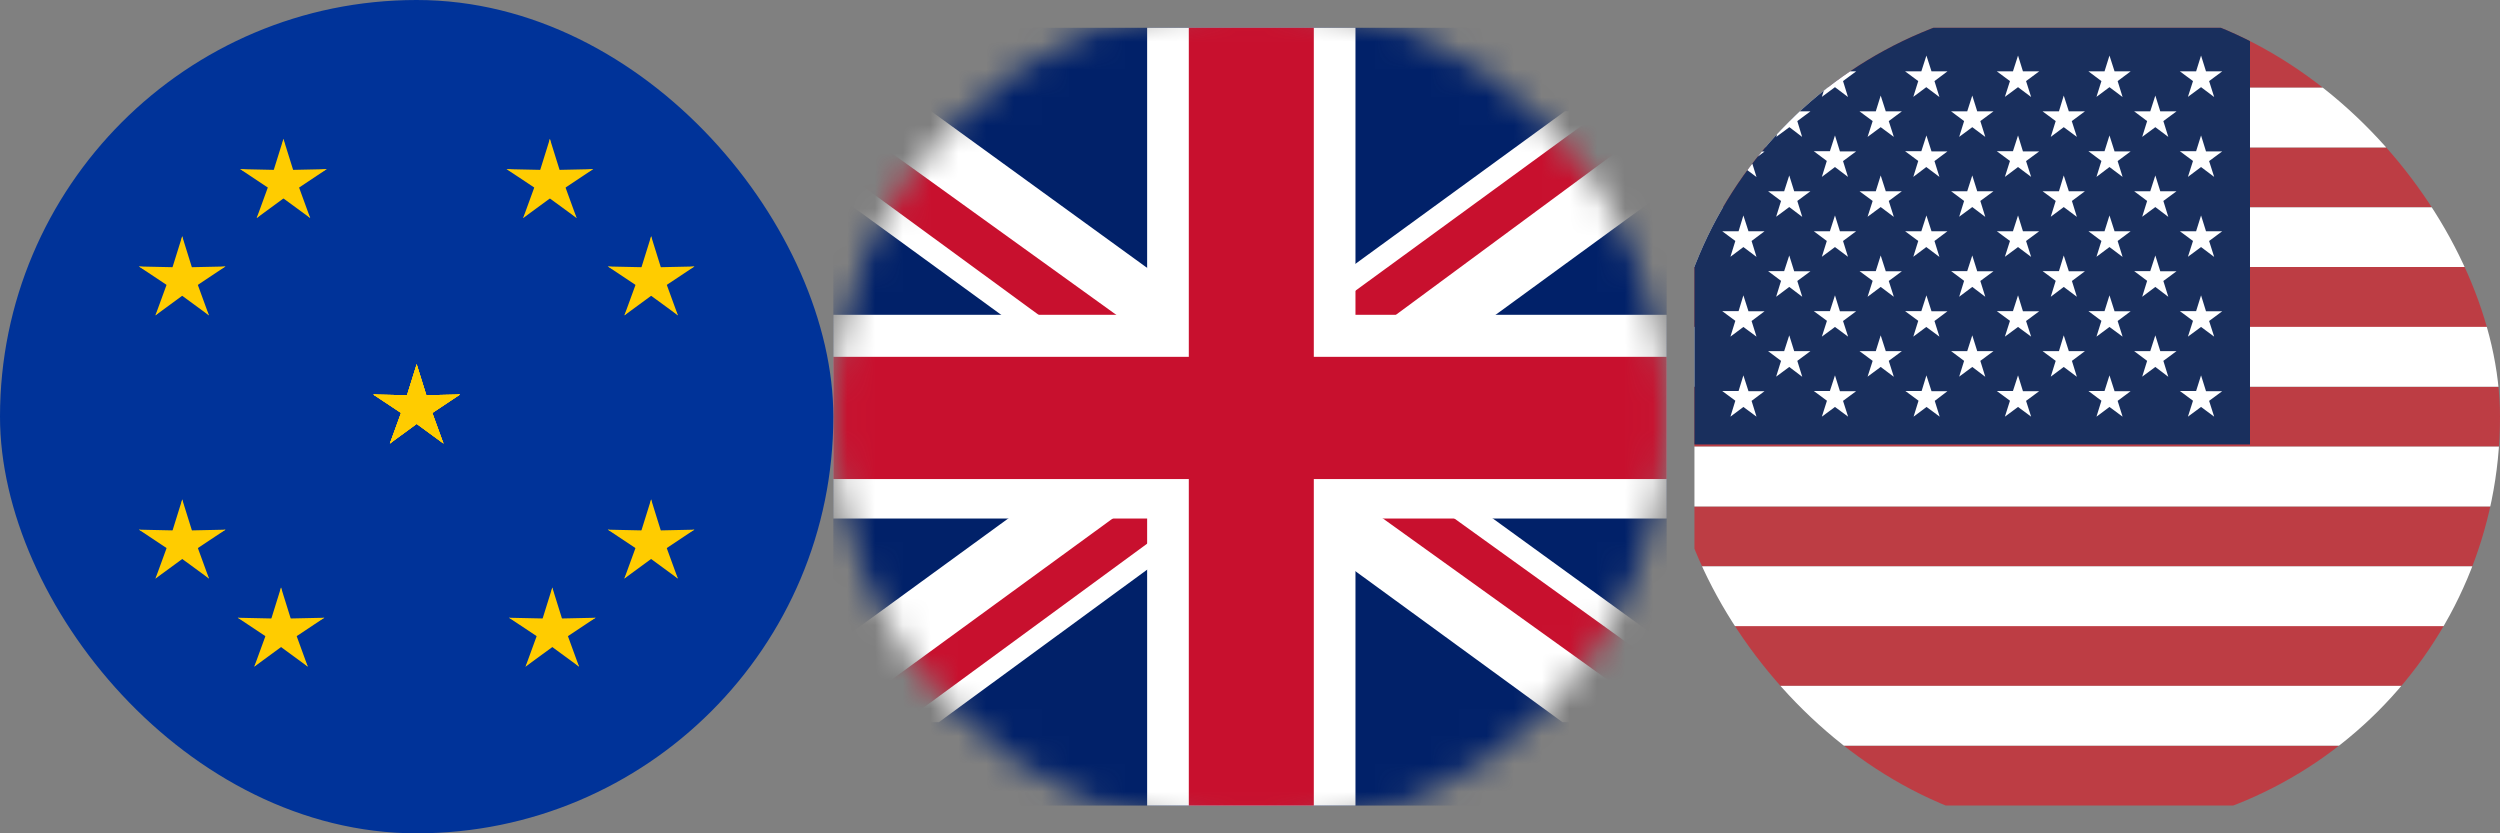 <?xml version="1.0" encoding="UTF-8"?> <svg xmlns="http://www.w3.org/2000/svg" width="90" height="30" viewBox="0 0 90 30" fill="none"><rect x="0" y="0" width="90" height="30" fill="#808080" stroke="none"/> <mask id="mask0_420_432" style="mask-type:alpha" maskUnits="userSpaceOnUse" x="30" y="0" width="30" height="30"> <circle cx="45" cy="15" r="15" fill="white"></circle> </mask> <g mask="url(#mask0_420_432)"> <path d="M30 1H60V29H30V1Z" fill="#012169"></path> <path d="M33.516 4L44.953 12.296L56.344 4H60V6.842L48.75 15.046L60 23.204V26H56.25L45 17.796L33.797 26H30V23.25L41.203 15.092L30 6.933V4H33.516Z" fill="white"></path> <path d="M49.875 16.879L60 24.167V26L47.297 16.879H49.875ZM41.25 17.796L41.531 19.4L32.531 26H30L41.25 17.796ZM60 4V4.138L48.328 12.754L48.422 10.738L57.656 4H60ZM30 4L41.203 12.067H38.391L30 5.925V4Z" fill="#C8102E"></path> <path d="M41.297 1V29H48.797V1H41.297ZM30 11.333V18.667H60V11.333H30Z" fill="white"></path> <path d="M30 12.846V17.246H60V12.846H30ZM42.797 1V29H47.297V1H42.797Z" fill="#C8102E"></path> </g> <g clip-path="url(#clip0_420_432)"> <path fill-rule="evenodd" clip-rule="evenodd" d="M61 1H111V3.155H61V1ZM61 5.309H111V7.464H61V5.309ZM61 9.613H111V11.773H61V9.613ZM61 13.923H111V16.077H61V13.923ZM61 18.232H111V20.387H61V18.232ZM61 22.536H111V24.691H61V22.536ZM61 26.845H111V29H61V26.845Z" fill="#BD3D44"></path> <path fill-rule="evenodd" clip-rule="evenodd" d="M61 3.155H111V5.309H61V3.155ZM61 7.464H111V9.613H61V7.464ZM61 11.768H111V13.923H61V11.768ZM61 16.077H111V18.232H61V16.077ZM61 20.387H111V22.541H61V20.387ZM61 24.691H111V26.845H61V24.691Z" fill="white"></path> <path fill-rule="evenodd" clip-rule="evenodd" d="M61 1H81V16H61V1Z" fill="#192F5D"></path> <path fill-rule="evenodd" clip-rule="evenodd" d="M62.762 2L62.945 2.569H63.524L63.057 2.918L63.234 3.492L62.762 3.138L62.295 3.487L62.472 2.918L62 2.569H62.589L62.762 2ZM66.059 2L66.237 2.569H66.821L66.349 2.918L66.527 3.492L66.059 3.138L65.587 3.487L65.765 2.918L65.297 2.569H65.876L66.059 2ZM69.351 2L69.534 2.569H70.108L69.641 2.919L69.819 3.493L69.346 3.138L68.879 3.487L69.057 2.919L68.584 2.569H69.168L69.351 2ZM72.649 2L72.826 2.569H73.411L72.938 2.919L73.121 3.493L72.649 3.138L72.176 3.487L72.359 2.919L71.886 2.569H72.466L72.649 2ZM75.941 2L76.124 2.569H76.703L76.235 2.919L76.413 3.493L75.941 3.138L75.473 3.487L75.651 2.919L75.184 2.569H75.763L75.941 2ZM79.238 2L79.416 2.569H80L79.528 2.919L79.71 3.493L79.238 3.138L78.765 3.487L78.948 2.919L78.476 2.569H79.06L79.238 2ZM64.413 3.44L64.591 4.009H65.175L64.703 4.359L64.876 4.928L64.418 4.578L63.946 4.928L64.113 4.359L63.656 4.009H64.235L64.413 3.44ZM67.705 3.44L67.888 4.009H68.467L67.995 4.359L68.178 4.928L67.705 4.578L67.233 4.928L67.416 4.359L66.943 4.009H67.528L67.705 3.44ZM71.002 3.44L71.18 4.009H71.765L71.292 4.359L71.47 4.928L71.002 4.578L70.53 4.928L70.708 4.359L70.24 4.009H70.82L71.002 3.44ZM74.295 3.44L74.478 4.009H75.057L74.584 4.359L74.767 4.928L74.295 4.578L73.827 4.928L74.005 4.359L73.533 4.009H74.122L74.295 3.44ZM77.592 3.44L77.77 4.009H78.354L77.881 4.359L78.059 4.928L77.592 4.578L77.119 4.928L77.297 4.359L76.83 4.009H77.409L77.592 3.44ZM62.762 4.876L62.945 5.455H63.524L63.057 5.805L63.234 6.373L62.762 6.019L62.295 6.373L62.472 5.799L62 5.45H62.589L62.762 4.876ZM66.059 4.876L66.237 5.45H66.821L66.349 5.799L66.527 6.368L66.059 6.013L65.587 6.368L65.765 5.794L65.297 5.444H65.876L66.059 4.876ZM69.351 4.876L69.534 5.45H70.108L69.641 5.799L69.819 6.368L69.346 6.013L68.879 6.368L69.057 5.794L68.584 5.444H69.168L69.351 4.876ZM72.649 4.876L72.826 5.45H73.411L72.938 5.799L73.121 6.368L72.649 6.013L72.176 6.368L72.359 5.794L71.886 5.444H72.466L72.649 4.876ZM75.941 4.876L76.124 5.45H76.703L76.235 5.799L76.413 6.368L75.941 6.013L75.473 6.368L75.651 5.794L75.184 5.444H75.763L75.941 4.876ZM79.238 4.876L79.416 5.45H80L79.528 5.799L79.71 6.368L79.238 6.013L78.765 6.368L78.948 5.794L78.476 5.444H79.06L79.238 4.876ZM64.413 6.316L64.591 6.885H65.175L64.703 7.234L64.881 7.808L64.413 7.454L63.941 7.803L64.118 7.234L63.651 6.885H64.23L64.413 6.316ZM67.705 6.316L67.888 6.885H68.467L67.995 7.234L68.178 7.808L67.705 7.454L67.233 7.803L67.416 7.234L66.943 6.885H67.528L67.705 6.316ZM71.002 6.316L71.18 6.885H71.765L71.292 7.234L71.47 7.808L71.002 7.454L70.53 7.803L70.708 7.234L70.24 6.885H70.82L71.002 6.316ZM74.295 6.316L74.478 6.885H75.057L74.589 7.234L74.767 7.808L74.295 7.454L73.827 7.803L74.005 7.234L73.533 6.885H74.122L74.295 6.316ZM77.592 6.316L77.77 6.885H78.354L77.881 7.234L78.059 7.808L77.592 7.454L77.119 7.803L77.297 7.234L76.83 6.885H77.409L77.592 6.316ZM62.762 7.756L62.945 8.325H63.524L63.057 8.675L63.234 9.249L62.762 8.894L62.295 9.244L62.472 8.675L62 8.325H62.589L62.762 7.756ZM66.059 7.756L66.237 8.325H66.821L66.349 8.675L66.527 9.244L66.059 8.894L65.587 9.244L65.765 8.675L65.297 8.325H65.876L66.059 7.756ZM69.351 7.756L69.534 8.325H70.108L69.641 8.675L69.819 9.249L69.346 8.894L68.879 9.244L69.057 8.675L68.584 8.325H69.168L69.351 7.756ZM72.649 7.756L72.826 8.325H73.411L72.938 8.675L73.121 9.249L72.649 8.894L72.176 9.244L72.359 8.675L71.886 8.325H72.466L72.649 7.756ZM75.941 7.756L76.124 8.325H76.703L76.235 8.675L76.413 9.249L75.941 8.894L75.473 9.244L75.651 8.675L75.184 8.325H75.763L75.941 7.756ZM79.238 7.756L79.416 8.325H80L79.528 8.675L79.71 9.249L79.238 8.894L78.765 9.244L78.948 8.675L78.476 8.325H79.06L79.238 7.756ZM64.413 9.197L64.591 9.766H65.175L64.703 10.115L64.881 10.684L64.413 10.329L63.941 10.684L64.118 10.11L63.651 9.76H64.23L64.413 9.197ZM67.705 9.197L67.888 9.766H68.467L67.995 10.115L68.178 10.684L67.705 10.329L67.233 10.684L67.416 10.11L66.943 9.76H67.528L67.705 9.197ZM71.002 9.197L71.18 9.766H71.765L71.292 10.115L71.47 10.684L71.002 10.329L70.53 10.684L70.708 10.11L70.24 9.76H70.82L71.002 9.197ZM74.295 9.197L74.478 9.766H75.057L74.589 10.115L74.767 10.684L74.295 10.329L73.827 10.684L74.005 10.11L73.533 9.76H74.122L74.295 9.197ZM77.592 9.197L77.77 9.766H78.354L77.881 10.115L78.059 10.684L77.592 10.329L77.119 10.684L77.297 10.11L76.83 9.76H77.409L77.592 9.197ZM62.762 10.632L62.945 11.206H63.524L63.057 11.556L63.234 12.119L62.762 11.77L62.295 12.119L62.472 11.55L62 11.201H62.589L62.762 10.632ZM66.059 10.632L66.237 11.206H66.821L66.349 11.556L66.532 12.119L66.059 11.77L65.587 12.119L65.77 11.55L65.297 11.201H65.876L66.059 10.632ZM69.351 10.632L69.534 11.206H70.108L69.641 11.556L69.819 12.119L69.346 11.77L68.879 12.119L69.057 11.55L68.584 11.201H69.168L69.351 10.632ZM72.649 10.632L72.826 11.206H73.411L72.938 11.556L73.121 12.119L72.649 11.77L72.176 12.119L72.359 11.55L71.886 11.201H72.466L72.649 10.632ZM75.941 10.632L76.124 11.206H76.703L76.235 11.556L76.413 12.119L75.941 11.77L75.473 12.119L75.651 11.55L75.184 11.201H75.763L75.941 10.632ZM79.238 10.632L79.416 11.206H80L79.528 11.556L79.71 12.119L79.238 11.77L78.765 12.119L78.948 11.55L78.476 11.201H79.06L79.238 10.632ZM64.413 12.072L64.591 12.641H65.175L64.703 12.991L64.881 13.565L64.413 13.21L63.941 13.56L64.118 12.991L63.651 12.641H64.23L64.413 12.072ZM67.705 12.072L67.888 12.641H68.467L67.995 12.991L68.178 13.565L67.705 13.21L67.233 13.56L67.416 12.991L66.943 12.641H67.528L67.705 12.072ZM71.002 12.072L71.18 12.641H71.765L71.292 12.991L71.47 13.565L71.002 13.21L70.53 13.56L70.708 12.991L70.24 12.641H70.82L71.002 12.072ZM74.295 12.072L74.478 12.641H75.057L74.589 12.991L74.767 13.565L74.295 13.21L73.827 13.56L74.005 12.991L73.533 12.641H74.122L74.295 12.072ZM77.592 12.072L77.77 12.641H78.354L77.881 12.991L78.059 13.565L77.592 13.21L77.119 13.56L77.297 12.991L76.83 12.641H77.409L77.592 12.072ZM62.762 13.513L62.945 14.082H63.524L63.057 14.431L63.234 15L62.762 14.65L62.295 15L62.472 14.426L62 14.076H62.589L62.762 13.513ZM66.059 13.513L66.237 14.082H66.821L66.349 14.431L66.532 15L66.059 14.65L65.587 15L65.77 14.426L65.297 14.076H65.876L66.059 13.513ZM69.351 13.513L69.534 14.082H70.108L69.651 14.431L69.829 15L69.356 14.65L68.889 15L69.067 14.426L68.594 14.076H69.179L69.351 13.513ZM72.649 13.513L72.826 14.082H73.411L72.938 14.431L73.121 15L72.649 14.65L72.176 15L72.359 14.426L71.886 14.076H72.466L72.649 13.513ZM75.941 13.513L76.124 14.082H76.703L76.235 14.431L76.413 15L75.941 14.65L75.473 15L75.651 14.426L75.184 14.076H75.763L75.941 13.513ZM79.238 13.513L79.416 14.082H80L79.528 14.431L79.71 15L79.238 14.65L78.765 15L78.948 14.426L78.476 14.076H79.06L79.238 13.513Z" fill="white"></path> </g> <g clip-path="url(#clip1_420_432)"> <path d="M-4 0H34V30H-4V0Z" fill="#003399"></path> <path d="M15 13.114L14.508 14.69L15.328 14.847L15 13.114Z" fill="#FFCC00"></path> <path d="M15 13.114L15.492 14.69L14.672 14.847L15 13.114Z" fill="#FFCC00"></path> <path d="M16.559 14.203L14.848 14.24L14.945 15.038L16.559 14.203Z" fill="#FFCC00"></path> <path d="M16.559 14.203L15.152 15.139L14.743 14.439L16.559 14.203Z" fill="#FFCC00"></path> <path d="M15.963 15.964L15.398 14.412L14.639 14.748L15.963 15.964Z" fill="#FFCC00"></path> <path d="M15.963 15.964L14.602 14.968L15.169 14.377L15.963 15.964Z" fill="#FFCC00"></path> <path d="M13.441 14.203L15.152 14.24L15.055 15.038L13.441 14.203Z" fill="#FFCC00"></path> <path d="M13.441 14.203L14.848 15.139L15.257 14.439L13.441 14.203Z" fill="#FFCC00"></path> <path d="M14.037 15.964L14.602 14.412L15.361 14.748L14.037 15.964Z" fill="#FFCC00"></path> <path d="M14.037 15.964L15.398 14.968L14.831 14.377L14.037 15.964Z" fill="#FFCC00"></path> <path d="M15 13.114L14.508 14.69L15.328 14.847L15 13.114Z" fill="#FFCC00"></path> <path d="M15 13.114L15.492 14.69L14.672 14.847L15 13.114Z" fill="#FFCC00"></path> <path d="M16.559 14.203L14.848 14.24L14.945 15.038L16.559 14.203Z" fill="#FFCC00"></path> <path d="M16.559 14.203L15.152 15.139L14.743 14.439L16.559 14.203Z" fill="#FFCC00"></path> <path d="M15.963 15.964L15.398 14.412L14.639 14.748L15.963 15.964Z" fill="#FFCC00"></path> <path d="M15.963 15.964L14.602 14.968L15.169 14.377L15.963 15.964Z" fill="#FFCC00"></path> <path d="M13.441 14.203L15.152 14.24L15.055 15.038L13.441 14.203Z" fill="#FFCC00"></path> <path d="M13.441 14.203L14.848 15.139L15.257 14.439L13.441 14.203Z" fill="#FFCC00"></path> <path d="M14.037 15.964L14.602 14.412L15.361 14.748L14.037 15.964Z" fill="#FFCC00"></path> <path d="M14.037 15.964L15.398 14.968L14.831 14.377L14.037 15.964Z" fill="#FFCC00"></path> <path d="M15 13.114L14.508 14.69L15.328 14.847L15 13.114Z" fill="#FFCC00"></path> <path d="M15 13.114L15.492 14.69L14.672 14.847L15 13.114Z" fill="#FFCC00"></path> <path d="M16.559 14.203L14.848 14.24L14.945 15.038L16.559 14.203Z" fill="#FFCC00"></path> <path d="M16.559 14.203L15.152 15.139L14.743 14.439L16.559 14.203Z" fill="#FFCC00"></path> <path d="M15.963 15.964L15.398 14.412L14.639 14.748L15.963 15.964Z" fill="#FFCC00"></path> <path d="M15.963 15.964L14.602 14.968L15.169 14.377L15.963 15.964Z" fill="#FFCC00"></path> <path d="M13.441 14.203L15.152 14.24L15.055 15.038L13.441 14.203Z" fill="#FFCC00"></path> <path d="M13.441 14.203L14.848 15.139L15.257 14.439L13.441 14.203Z" fill="#FFCC00"></path> <path d="M14.037 15.964L14.602 14.412L15.361 14.748L14.037 15.964Z" fill="#FFCC00"></path> <path d="M14.037 15.964L15.398 14.968L14.831 14.377L14.037 15.964Z" fill="#FFCC00"></path> <path d="M9.241 7.85L10.602 6.853L10.035 6.263L9.241 7.85Z" fill="#FFCC00"></path> <path d="M9.241 7.85L9.806 6.298L10.566 6.633L9.241 7.85Z" fill="#FFCC00"></path> <path d="M8.646 6.089L10.052 7.025L10.461 6.324L8.646 6.089Z" fill="#FFCC00"></path> <path d="M8.646 6.089L10.356 6.126L10.259 6.924L8.646 6.089Z" fill="#FFCC00"></path> <path d="M10.204 5L9.712 6.575L10.532 6.733L10.204 5Z" fill="#FFCC00"></path> <path d="M10.204 5L10.696 6.575L9.876 6.733L10.204 5Z" fill="#FFCC00"></path> <path d="M11.167 7.85L9.806 6.853L10.373 6.263L11.167 7.85Z" fill="#FFCC00"></path> <path d="M11.167 7.85L10.602 6.298L9.843 6.633L11.167 7.85Z" fill="#FFCC00"></path> <path d="M11.763 6.089L10.356 7.025L9.947 6.324L11.763 6.089Z" fill="#FFCC00"></path> <path d="M11.763 6.089L10.052 6.126L10.15 6.924L11.763 6.089Z" fill="#FFCC00"></path> <path d="M7.522 11.354L6.956 9.802L6.197 10.137L7.522 11.354Z" fill="#FFCC00"></path> <path d="M7.522 11.354L6.161 10.357L6.727 9.767L7.522 11.354Z" fill="#FFCC00"></path> <path d="M5.595 11.354L6.956 10.357L6.39 9.767L5.595 11.354Z" fill="#FFCC00"></path> <path d="M5.595 11.354L6.161 9.802L6.92 10.137L5.595 11.354Z" fill="#FFCC00"></path> <path d="M5 9.593L6.407 10.529L6.816 9.829L5 9.593Z" fill="#FFCC00"></path> <path d="M5 9.593L6.711 9.63L6.613 10.428L5 9.593Z" fill="#FFCC00"></path> <path d="M8.117 9.593L6.711 10.529L6.301 9.829L8.117 9.593Z" fill="#FFCC00"></path> <path d="M8.117 9.593L6.407 9.63L6.504 10.428L8.117 9.593Z" fill="#FFCC00"></path> <path d="M6.559 8.504L7.05 10.08L6.231 10.237L6.559 8.504Z" fill="#FFCC00"></path> <path d="M6.559 8.504L6.067 10.08L6.886 10.237L6.559 8.504Z" fill="#FFCC00"></path> <path d="M8.119 19.068L6.409 19.105L6.506 19.903L8.119 19.068Z" fill="#FFCC00"></path> <path d="M8.119 19.068L6.712 20.004L6.303 19.304L8.119 19.068Z" fill="#FFCC00"></path> <path d="M7.524 20.829L6.958 19.277L6.199 19.612L7.524 20.829Z" fill="#FFCC00"></path> <path d="M7.524 20.829L6.163 19.832L6.729 19.242L7.524 20.829Z" fill="#FFCC00"></path> <path d="M5.597 20.829L6.958 19.832L6.392 19.242L5.597 20.829Z" fill="#FFCC00"></path> <path d="M5.597 20.829L6.163 19.277L6.922 19.612L5.597 20.829Z" fill="#FFCC00"></path> <path d="M6.56 17.979L7.052 19.555L6.233 19.712L6.56 17.979Z" fill="#FFCC00"></path> <path d="M6.56 17.979L6.069 19.555L6.888 19.712L6.56 17.979Z" fill="#FFCC00"></path> <path d="M5.002 19.068L6.712 19.105L6.615 19.903L5.002 19.068Z" fill="#FFCC00"></path> <path d="M5.002 19.068L6.409 20.004L6.818 19.304L5.002 19.068Z" fill="#FFCC00"></path> <path d="M11.676 22.239L9.965 22.276L10.063 23.074L11.676 22.239Z" fill="#FFCC00"></path> <path d="M11.676 22.239L10.269 23.175L9.86 22.474L11.676 22.239Z" fill="#FFCC00"></path> <path d="M11.081 24L10.515 22.448L9.756 22.783L11.081 24Z" fill="#FFCC00"></path> <path d="M11.081 24L9.72 23.003L10.286 22.413L11.081 24Z" fill="#FFCC00"></path> <path d="M9.154 24L10.515 23.003L9.948 22.413L9.154 24Z" fill="#FFCC00"></path> <path d="M9.154 24L9.72 22.448L10.479 22.783L9.154 24Z" fill="#FFCC00"></path> <path d="M10.117 21.15L10.609 22.726L9.79 22.883L10.117 21.15Z" fill="#FFCC00"></path> <path d="M10.117 21.15L9.626 22.726L10.445 22.883L10.117 21.15Z" fill="#FFCC00"></path> <path d="M8.559 22.239L10.269 22.276L10.172 23.074L8.559 22.239Z" fill="#FFCC00"></path> <path d="M8.559 22.239L9.965 23.175L10.374 22.474L8.559 22.239Z" fill="#FFCC00"></path> <path d="M15 13.114L15.492 14.69L14.672 14.847L15 13.114Z" fill="#FFCC00"></path> <path d="M15 13.114L14.508 14.69L15.328 14.847L15 13.114Z" fill="#FFCC00"></path> <path d="M13.441 14.203L15.152 14.24L15.055 15.038L13.441 14.203Z" fill="#FFCC00"></path> <path d="M13.441 14.203L14.848 15.139L15.257 14.439L13.441 14.203Z" fill="#FFCC00"></path> <path d="M14.037 15.964L14.602 14.412L15.361 14.748L14.037 15.964Z" fill="#FFCC00"></path> <path d="M14.037 15.964L15.398 14.968L14.831 14.377L14.037 15.964Z" fill="#FFCC00"></path> <path d="M16.559 14.203L14.848 14.24L14.945 15.038L16.559 14.203Z" fill="#FFCC00"></path> <path d="M16.559 14.203L15.152 15.139L14.743 14.439L16.559 14.203Z" fill="#FFCC00"></path> <path d="M15.963 15.964L15.398 14.412L14.639 14.748L15.963 15.964Z" fill="#FFCC00"></path> <path d="M15.963 15.964L14.602 14.968L15.169 14.377L15.963 15.964Z" fill="#FFCC00"></path> <path d="M20.759 7.85L19.398 6.853L19.965 6.263L20.759 7.85Z" fill="#FFCC00"></path> <path d="M20.759 7.85L20.194 6.298L19.434 6.633L20.759 7.85Z" fill="#FFCC00"></path> <path d="M21.355 6.089L19.948 7.025L19.539 6.324L21.355 6.089Z" fill="#FFCC00"></path> <path d="M21.355 6.089L19.644 6.126L19.741 6.924L21.355 6.089Z" fill="#FFCC00"></path> <path d="M19.796 5L20.288 6.575L19.468 6.733L19.796 5Z" fill="#FFCC00"></path> <path d="M19.796 5L19.304 6.575L20.124 6.733L19.796 5Z" fill="#FFCC00"></path> <path d="M18.833 7.85L20.194 6.853L19.627 6.263L18.833 7.85Z" fill="#FFCC00"></path> <path d="M18.833 7.85L19.398 6.298L20.157 6.633L18.833 7.85Z" fill="#FFCC00"></path> <path d="M18.237 6.089L19.644 7.025L20.053 6.324L18.237 6.089Z" fill="#FFCC00"></path> <path d="M18.237 6.089L19.948 6.126L19.85 6.924L18.237 6.089Z" fill="#FFCC00"></path> <path d="M22.478 11.354L23.044 9.802L23.803 10.137L22.478 11.354Z" fill="#FFCC00"></path> <path d="M22.478 11.354L23.839 10.357L23.273 9.767L22.478 11.354Z" fill="#FFCC00"></path> <path d="M24.405 11.354L23.044 10.357L23.61 9.767L24.405 11.354Z" fill="#FFCC00"></path> <path d="M24.405 11.354L23.839 9.802L23.08 10.137L24.405 11.354Z" fill="#FFCC00"></path> <path d="M25 9.593L23.593 10.529L23.184 9.829L25 9.593Z" fill="#FFCC00"></path> <path d="M25 9.593L23.289 9.63L23.387 10.428L25 9.593Z" fill="#FFCC00"></path> <path d="M21.883 9.593L23.289 10.529L23.698 9.829L21.883 9.593Z" fill="#FFCC00"></path> <path d="M21.883 9.593L23.593 9.63L23.496 10.428L21.883 9.593Z" fill="#FFCC00"></path> <path d="M23.441 8.504L22.95 10.08L23.769 10.237L23.441 8.504Z" fill="#FFCC00"></path> <path d="M23.441 8.504L23.933 10.08L23.114 10.237L23.441 8.504Z" fill="#FFCC00"></path> <path d="M21.881 19.068L23.591 19.105L23.494 19.903L21.881 19.068Z" fill="#FFCC00"></path> <path d="M21.881 19.068L23.288 20.004L23.697 19.304L21.881 19.068Z" fill="#FFCC00"></path> <path d="M22.476 20.829L23.042 19.277L23.801 19.612L22.476 20.829Z" fill="#FFCC00"></path> <path d="M22.476 20.829L23.837 19.832L23.271 19.242L22.476 20.829Z" fill="#FFCC00"></path> <path d="M24.403 20.829L23.042 19.832L23.608 19.242L24.403 20.829Z" fill="#FFCC00"></path> <path d="M24.403 20.829L23.837 19.277L23.078 19.612L24.403 20.829Z" fill="#FFCC00"></path> <path d="M23.44 17.979L22.948 19.555L23.767 19.712L23.44 17.979Z" fill="#FFCC00"></path> <path d="M23.44 17.979L23.931 19.555L23.112 19.712L23.44 17.979Z" fill="#FFCC00"></path> <path d="M24.998 19.068L23.288 19.105L23.385 19.903L24.998 19.068Z" fill="#FFCC00"></path> <path d="M24.998 19.068L23.591 20.004L23.182 19.304L24.998 19.068Z" fill="#FFCC00"></path> <path d="M18.324 22.239L20.035 22.276L19.937 23.074L18.324 22.239Z" fill="#FFCC00"></path> <path d="M18.324 22.239L19.731 23.175L20.14 22.474L18.324 22.239Z" fill="#FFCC00"></path> <path d="M18.919 24L19.485 22.448L20.244 22.783L18.919 24Z" fill="#FFCC00"></path> <path d="M18.919 24L20.28 23.003L19.714 22.413L18.919 24Z" fill="#FFCC00"></path> <path d="M20.846 24L19.485 23.003L20.052 22.413L20.846 24Z" fill="#FFCC00"></path> <path d="M20.846 24L20.28 22.448L19.521 22.783L20.846 24Z" fill="#FFCC00"></path> <path d="M19.883 21.15L19.391 22.726L20.21 22.883L19.883 21.15Z" fill="#FFCC00"></path> <path d="M19.883 21.15L20.374 22.726L19.555 22.883L19.883 21.15Z" fill="#FFCC00"></path> <path d="M21.441 22.239L19.731 22.276L19.828 23.074L21.441 22.239Z" fill="#FFCC00"></path> <path d="M21.441 22.239L20.035 23.175L19.626 22.474L21.441 22.239Z" fill="#FFCC00"></path> </g> <defs> <clipPath id="clip0_420_432"> <rect x="60" width="30" height="30" rx="15" fill="white"></rect> </clipPath> <clipPath id="clip1_420_432"> <rect width="30" height="30" rx="15" fill="white"></rect> </clipPath> </defs> </svg> 